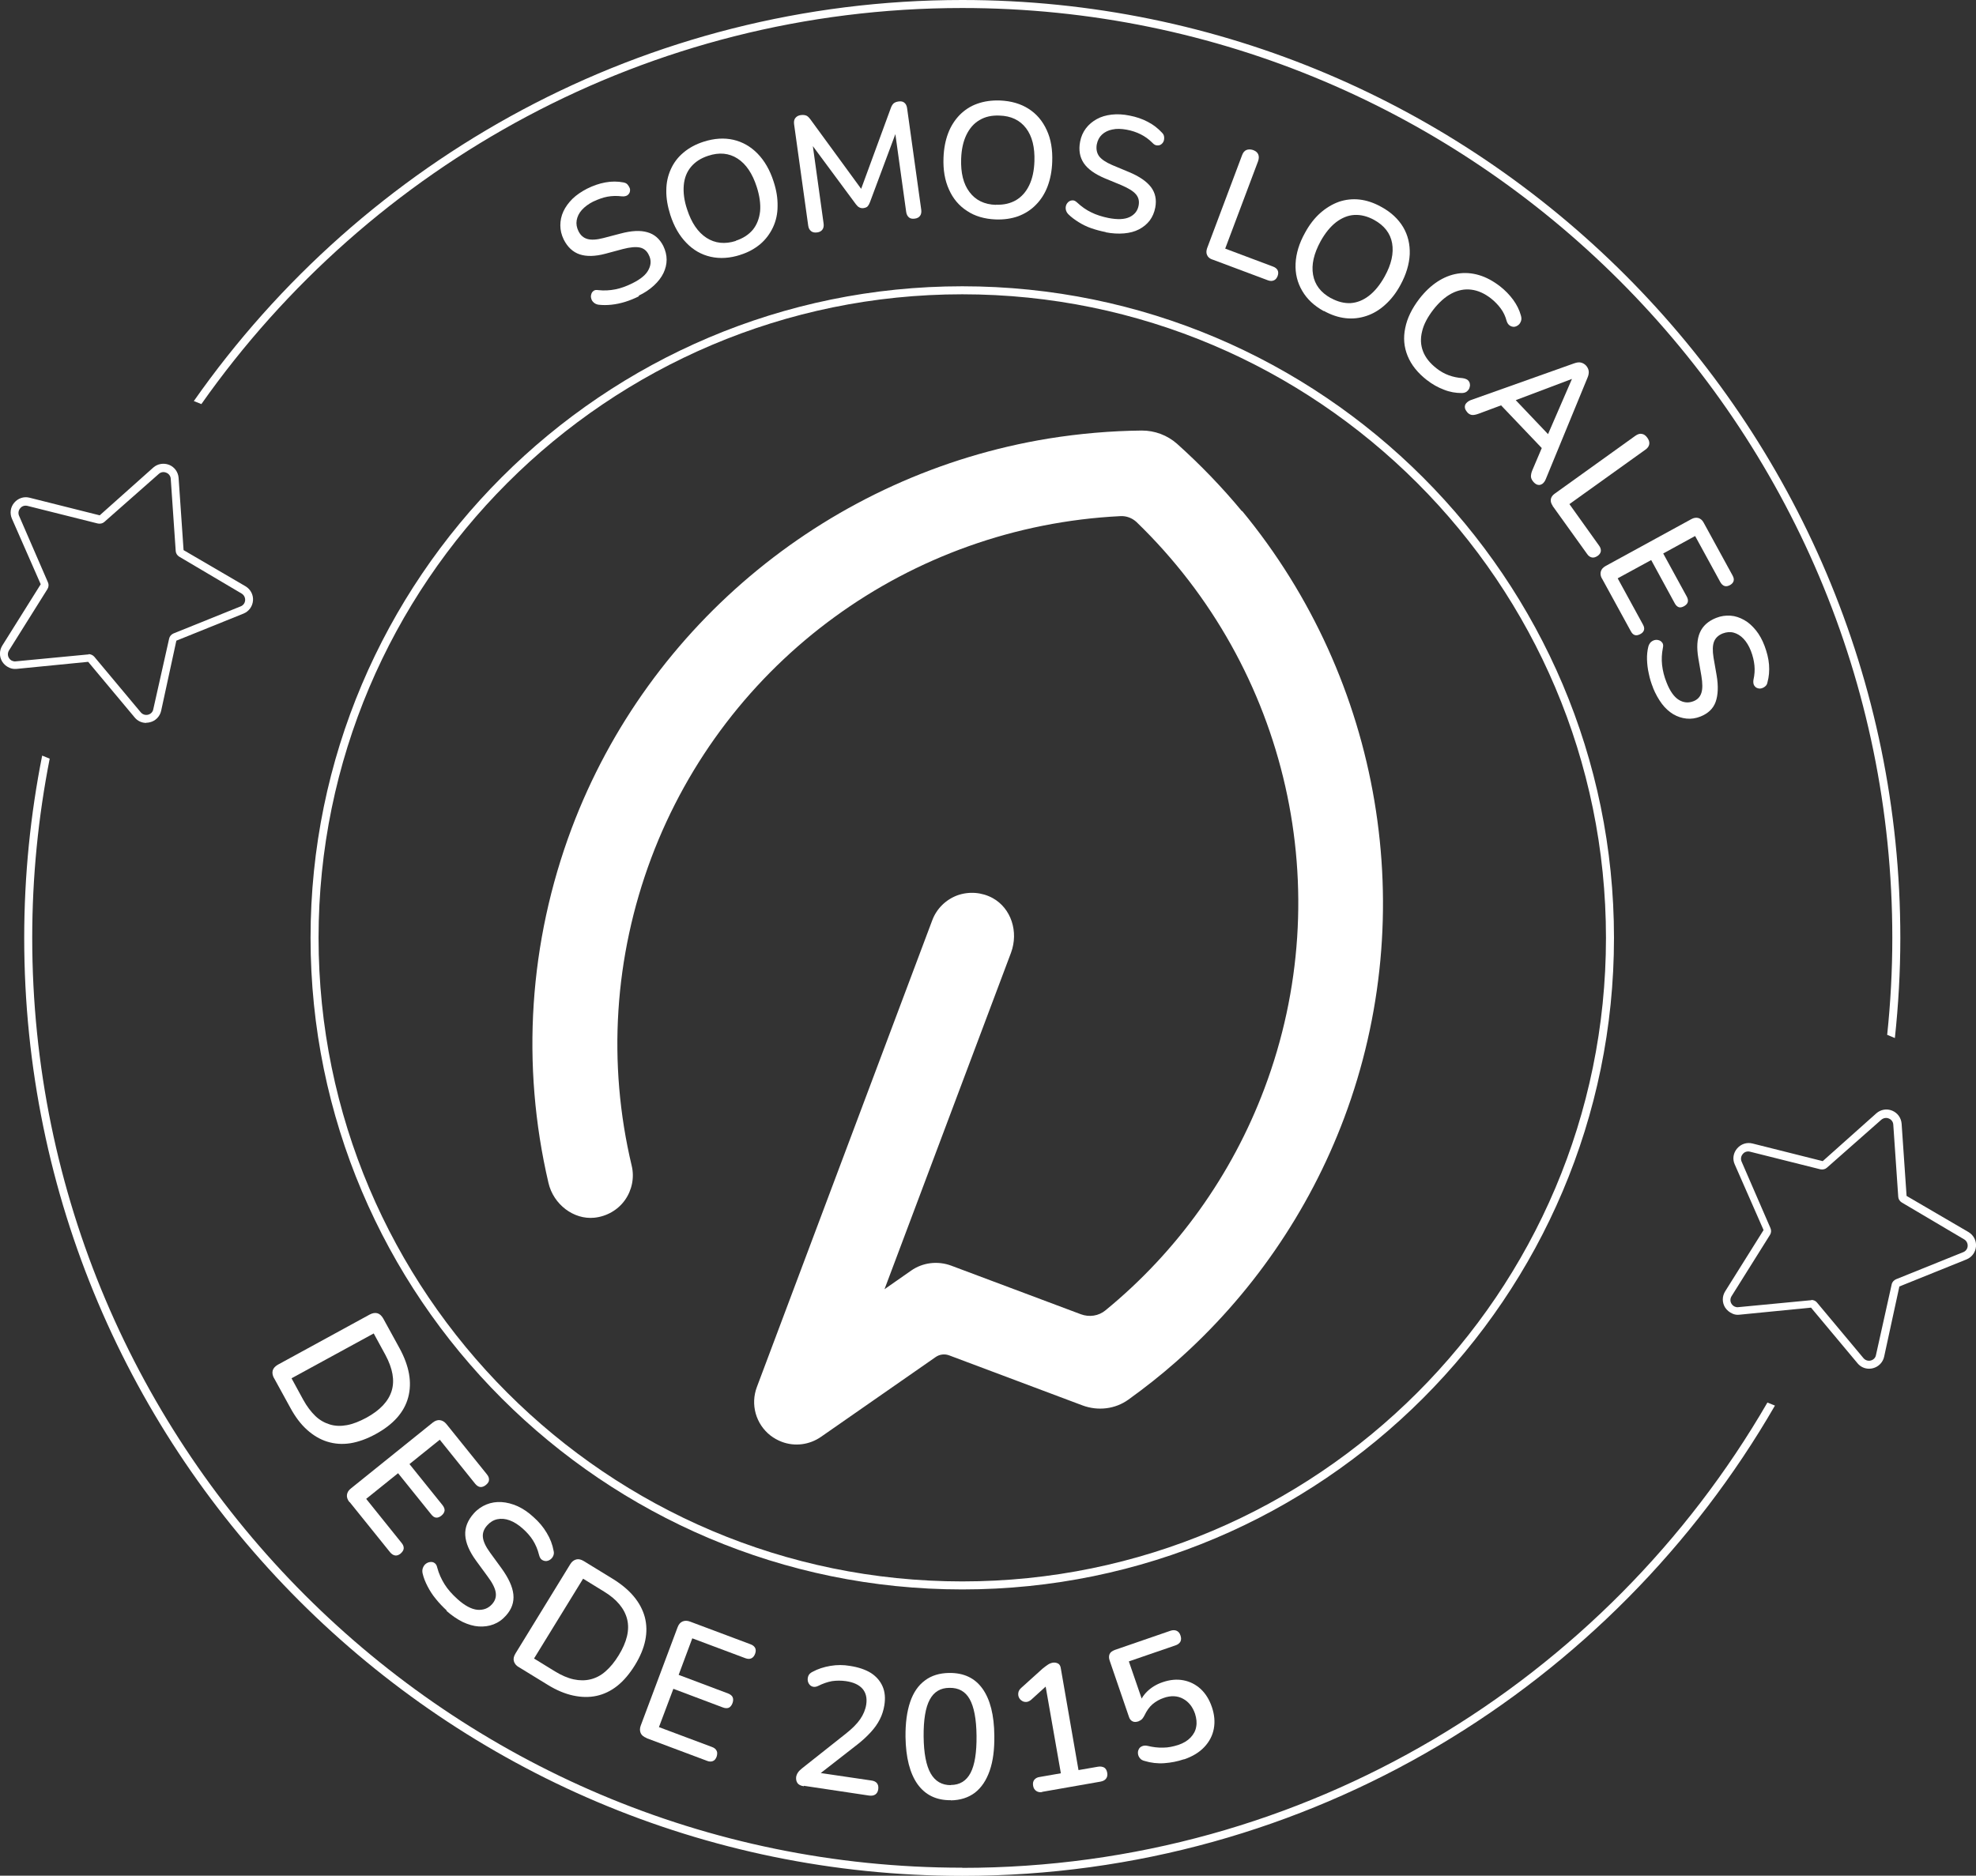 <?xml version="1.0" encoding="UTF-8"?><svg id="Capa_2" xmlns="http://www.w3.org/2000/svg" viewBox="0 0 123.25 117.02"><rect x="0" y="0" width="123.25" height="117.02" fill="#333333" stroke="none"/><defs><style>.cls-1{fill:#fff;}</style></defs><g id="Capa_1-2"><g><g><path class="cls-1" d="m39.86,18.48c-.28.14-.57.26-.86.35-.29.09-.58.15-.86.18-.28.03-.55.03-.81,0-.12-.02-.23-.07-.3-.14-.08-.07-.13-.15-.15-.24-.03-.09-.03-.18,0-.27.02-.09.07-.16.14-.21.07-.06.17-.07.3-.05.36.04.72.02,1.07-.05.35-.07.7-.2,1.06-.38.52-.26.86-.54,1.01-.86.16-.31.16-.62,0-.92-.12-.25-.31-.4-.56-.45-.25-.05-.6-.02-1.06.1l-1.08.29c-.64.17-1.18.18-1.6.04-.42-.14-.76-.45-1-.93-.14-.29-.21-.58-.21-.88s.06-.59.19-.87c.13-.28.32-.54.57-.79.25-.24.56-.45.91-.63.38-.19.76-.32,1.14-.39.38-.07.76-.07,1.12,0,.11.02.2.06.26.13s.11.15.14.23.02.17,0,.25c-.03.08-.08.15-.16.2-.08.05-.19.07-.33.06-.32-.04-.62-.03-.9.02-.28.05-.57.16-.88.3-.3.15-.54.33-.72.53-.18.2-.28.42-.32.64-.04.23,0,.45.11.68.13.26.31.42.56.49.24.07.58.05,1-.06l1.07-.28c.68-.18,1.23-.21,1.67-.08.43.12.76.4.99.85.14.29.21.58.21.86,0,.29-.07.57-.2.84-.13.27-.33.53-.59.77-.26.24-.58.46-.96.64Z"/><path class="cls-1" d="m46.18,15.9c-.65.21-1.27.25-1.85.12-.58-.13-1.09-.42-1.52-.87-.44-.45-.77-1.03-1-1.74-.17-.54-.26-1.05-.25-1.53,0-.48.1-.92.28-1.32.18-.4.44-.75.79-1.04.34-.29.76-.52,1.26-.68.66-.21,1.27-.25,1.85-.12.57.13,1.08.42,1.51.86.43.44.77,1.02,1,1.74.18.54.26,1.05.25,1.54,0,.48-.1.93-.29,1.33s-.45.75-.79,1.04c-.35.29-.76.52-1.25.67Zm-.29-.88c.46-.15.81-.38,1.07-.69.25-.31.4-.7.45-1.15.04-.45-.03-.96-.21-1.52-.27-.84-.67-1.43-1.2-1.77-.53-.34-1.14-.4-1.83-.17-.46.15-.81.38-1.07.69s-.41.69-.45,1.14c-.04.45.02.96.21,1.52.27.83.67,1.42,1.21,1.77.53.34,1.14.41,1.83.19Z"/><path class="cls-1" d="m50.97,14.5c-.16.02-.28,0-.38-.08-.1-.08-.16-.19-.18-.35l-.88-6.32c-.02-.16,0-.29.08-.39.08-.1.19-.16.34-.18.14-.02.26,0,.34.03s.17.12.26.24l3.36,4.6-.31.04,1.96-5.34c.05-.14.11-.24.18-.3.07-.06.17-.1.31-.12.15-.02.27,0,.36.08.09.07.15.19.17.35l.88,6.32c.02.16,0,.28-.07.38-.07.1-.18.16-.33.18-.16.02-.28,0-.37-.08-.09-.08-.15-.19-.17-.35l-.73-5.25.22-.03-1.75,4.69c-.04.11-.09.19-.14.25-.05.06-.14.09-.24.11-.11.02-.2,0-.28-.04-.08-.04-.15-.11-.21-.19l-2.99-4.04.24-.03.73,5.26c.02.16,0,.28-.07.38-.07.1-.18.16-.33.18Z"/><path class="cls-1" d="m62.09,13.69c-.68-.03-1.28-.2-1.77-.53-.5-.32-.88-.77-1.13-1.34-.26-.57-.37-1.23-.34-1.98.02-.57.12-1.08.29-1.53.17-.45.42-.83.72-1.14.31-.31.67-.55,1.1-.7.42-.15.9-.22,1.42-.2.69.03,1.28.2,1.78.52.5.32.87.76,1.13,1.33.26.56.37,1.22.34,1.98-.02.57-.12,1.08-.29,1.53-.17.45-.42.84-.73,1.15-.31.32-.68.55-1.1.71-.42.15-.89.22-1.41.2Zm.04-.92c.48.02.89-.08,1.24-.28.35-.21.62-.51.82-.92.2-.41.31-.91.33-1.5.03-.88-.14-1.57-.52-2.07s-.93-.77-1.66-.79c-.48-.02-.89.07-1.24.28-.35.2-.62.51-.82.92s-.31.91-.33,1.5c-.03.88.14,1.57.52,2.07.38.51.93.78,1.65.8Z"/><path class="cls-1" d="m68.97,14.48c-.31-.06-.61-.14-.9-.24-.29-.1-.55-.23-.79-.38-.24-.15-.46-.31-.64-.49-.09-.09-.14-.19-.16-.29-.02-.1-.01-.2.02-.28.03-.09.09-.16.16-.22.07-.05.15-.08.25-.08s.18.05.28.14c.27.25.56.46.88.61.32.16.68.27,1.07.35.57.11,1.01.09,1.32-.06.31-.15.5-.39.56-.72.05-.27,0-.5-.17-.7-.17-.2-.47-.38-.91-.57l-1.04-.43c-.61-.26-1.05-.57-1.3-.94-.25-.37-.33-.82-.23-1.34.06-.32.18-.59.36-.83s.41-.43.68-.58.58-.24.93-.28c.35-.04.72-.02,1.11.06.42.08.8.21,1.14.39.35.18.64.41.89.68.08.08.12.16.13.26.01.1,0,.19-.03.27-.03.08-.09.15-.16.2-.07.05-.16.07-.25.06-.1,0-.2-.06-.29-.16-.23-.23-.47-.4-.73-.53s-.55-.23-.88-.29c-.33-.06-.63-.07-.89-.01-.26.05-.48.16-.65.32-.17.16-.27.36-.32.61-.05.28,0,.53.14.73.15.2.43.39.83.56l1.03.43c.65.27,1.1.58,1.38.94.27.36.36.78.27,1.27-.06.32-.18.59-.35.82-.18.23-.4.41-.67.55-.27.14-.58.22-.93.25-.35.03-.74.01-1.15-.07Z"/><path class="cls-1" d="m75.61,16.19c-.16-.06-.27-.15-.32-.28-.06-.12-.05-.27,0-.42l2.18-5.8c.06-.17.15-.28.27-.33s.26-.05.42,0c.16.06.27.15.32.27.05.12.05.26-.01.43l-2.05,5.45,2.98,1.12c.14.05.24.13.29.23.05.1.05.22,0,.36-.05.13-.13.23-.23.27-.11.05-.23.05-.37,0l-3.47-1.3Z"/><path class="cls-1" d="m82.57,19.41c-.6-.33-1.05-.75-1.35-1.27-.3-.51-.44-1.08-.41-1.7.03-.62.22-1.26.59-1.92.27-.5.59-.91.95-1.23.36-.32.75-.55,1.16-.7.41-.14.85-.19,1.29-.14s.9.2,1.36.46c.61.33,1.06.76,1.36,1.26.3.51.43,1.07.41,1.69-.03.62-.22,1.26-.58,1.92-.27.5-.59.91-.95,1.23-.36.33-.75.56-1.17.7s-.85.19-1.3.14c-.45-.05-.9-.2-1.35-.45Zm.45-.81c.42.23.83.33,1.23.31.4-.03.78-.18,1.14-.46.36-.28.68-.67.97-1.19.43-.77.58-1.47.47-2.09-.11-.62-.49-1.1-1.12-1.45-.42-.23-.83-.33-1.23-.31-.4.02-.78.18-1.14.45-.36.28-.68.67-.97,1.19-.42.77-.58,1.46-.47,2.09s.48,1.11,1.11,1.46Z"/><path class="cls-1" d="m89.01,23.72c-.58-.45-.98-.95-1.21-1.51-.23-.56-.28-1.14-.15-1.75.12-.61.42-1.22.88-1.82.35-.45.72-.8,1.13-1.07.4-.26.82-.43,1.26-.5.43-.07.88-.04,1.32.09.45.13.89.37,1.32.7.32.25.59.53.82.84.23.32.39.64.48.97.04.13.05.25.01.36-.04.11-.09.19-.17.25-.08.06-.16.1-.26.11-.09,0-.18-.02-.27-.08s-.16-.16-.2-.3c-.07-.27-.19-.53-.36-.76-.17-.23-.37-.44-.61-.63-.41-.32-.82-.5-1.24-.55-.41-.05-.82.03-1.22.24-.4.21-.78.55-1.14,1.01-.36.47-.6.92-.7,1.36-.11.44-.09.85.06,1.24.15.39.43.74.84,1.06.24.19.49.33.76.43.27.1.56.16.86.18.14.02.25.06.33.12.07.07.12.14.13.24.02.09,0,.18-.03.27-.04.09-.1.16-.18.22-.09.06-.19.08-.31.08-.36,0-.73-.06-1.1-.21-.37-.14-.73-.34-1.06-.6Z"/><path class="cls-1" d="m91.53,25.73c-.09-.1-.15-.2-.16-.3-.01-.1.01-.19.08-.27.07-.08.16-.15.29-.2l6.44-2.29c.17-.06.31-.08.43-.05.12.03.23.09.32.19.08.09.14.2.16.32.02.12,0,.27-.07.43l-2.6,6.32c-.05.13-.12.23-.21.3-.09.06-.18.09-.27.07-.09-.01-.19-.07-.28-.17-.1-.11-.16-.22-.17-.34,0-.12.02-.25.09-.41l.71-1.67.12.55-3.02-3.17.53.14-1.69.63c-.17.06-.3.09-.41.08-.11-.01-.21-.07-.3-.16Zm6.49-2.08l-3.73,1.41v-.36s2.5,2.63,2.5,2.63h-.34s1.59-3.67,1.59-3.67v-.02Z"/><path class="cls-1" d="m96.85,31.56c-.1-.14-.14-.28-.12-.41.02-.13.1-.25.24-.35l5.03-3.61c.14-.1.28-.15.41-.12.13.02.24.1.34.24.1.14.14.27.12.4-.02.13-.1.25-.25.35l-4.73,3.39,1.85,2.59c.09.12.12.24.11.35-.02.11-.08.21-.2.29-.12.08-.23.12-.35.1-.11-.02-.22-.09-.3-.21l-2.16-3.01Z"/><path class="cls-1" d="m99.92,36.1c-.09-.16-.11-.31-.07-.45.04-.14.14-.25.3-.34l5.34-2.92c.16-.09.31-.11.45-.07.13.04.25.14.33.3l1.8,3.29c.07.13.09.24.06.34-.03.1-.1.18-.22.25-.13.07-.24.09-.34.06-.1-.03-.19-.11-.26-.23l-1.58-2.89-1.99,1.09,1.47,2.69c.07.13.09.25.06.35-.03.1-.11.18-.23.25-.13.07-.24.09-.33.06s-.18-.11-.25-.24l-1.47-2.7-2.09,1.14,1.58,2.89c.07.13.09.24.06.34-.03.1-.11.19-.23.25-.13.07-.24.09-.34.06-.1-.03-.18-.11-.25-.24l-1.8-3.29Z"/><path class="cls-1" d="m103.11,42.91c-.12-.29-.21-.59-.27-.89-.07-.3-.1-.59-.11-.87s.02-.55.08-.8c.03-.12.09-.22.16-.29.08-.07.16-.11.25-.13s.18-.01.27.02c.09.03.15.09.2.16s.06.18.03.31c-.07.36-.09.71-.05,1.07.04.35.13.72.28,1.09.21.54.47.9.76,1.08s.6.21.91.09c.26-.1.42-.27.5-.52.08-.24.08-.6,0-1.07l-.19-1.1c-.11-.66-.08-1.19.1-1.6.18-.41.51-.71,1.01-.91.3-.12.6-.16.9-.14s.58.12.85.27c.27.15.51.37.73.64.22.27.4.6.54.97.15.4.25.79.28,1.17.03.39,0,.76-.1,1.12-.02.11-.07.19-.15.25-.07.06-.16.1-.25.12-.09.02-.17,0-.25-.03s-.14-.1-.19-.18c-.04-.09-.05-.2-.03-.33.07-.31.09-.61.06-.9-.03-.29-.1-.59-.22-.9-.12-.31-.28-.57-.46-.76s-.39-.32-.61-.38-.45-.04-.69.05c-.27.11-.45.28-.54.51-.09.23-.1.57-.03,1l.19,1.09c.12.69.09,1.25-.06,1.67s-.47.72-.94.91c-.3.12-.59.16-.88.13-.29-.03-.56-.12-.82-.27-.26-.16-.5-.37-.71-.65s-.4-.62-.56-1.01Z"/></g><path class="cls-1" d="m60.02,99.16c-22.41,0-40.65-18.24-40.65-40.65S37.6,17.86,60.02,17.86s40.65,18.23,40.65,40.65-18.24,40.65-40.65,40.65Zm0-80.8c-22.14,0-40.15,18.01-40.15,40.15s18.01,40.15,40.15,40.15,40.15-18.01,40.15-40.15-18.01-40.15-40.15-40.15Z"/><g><path class="cls-1" d="m17.09,85.98c-.09-.17-.12-.33-.08-.48.04-.14.15-.26.32-.36l5.73-3.13c.17-.09.33-.12.48-.08.14.04.26.15.36.32l1.02,1.86c.61,1.12.79,2.14.54,3.07-.25.93-.93,1.69-2.03,2.29-.55.3-1.08.49-1.58.57-.51.08-.99.04-1.44-.1-.45-.14-.87-.39-1.26-.74-.39-.35-.73-.8-1.04-1.37l-1.02-1.86Zm1.09,0l.73,1.34c.23.42.49.76.76,1.02s.58.43.91.53.68.11,1.06.04c.38-.07.78-.23,1.21-.46.86-.47,1.38-1.03,1.58-1.68s.06-1.4-.39-2.24l-.73-1.34-5.13,2.8Z"/><path class="cls-1" d="m21.8,93.72c-.12-.15-.18-.31-.16-.46.02-.15.1-.29.26-.41l5.08-4.09c.15-.12.3-.18.46-.16.15.02.29.1.41.25l2.52,3.13c.1.12.14.24.13.35,0,.11-.07.21-.19.31-.12.1-.24.14-.35.13-.11-.01-.22-.08-.32-.2l-2.21-2.75-1.89,1.52,2.06,2.56c.1.13.14.24.13.35-.02.11-.08.21-.19.3-.12.1-.23.14-.34.13-.11-.01-.21-.08-.31-.21l-2.06-2.56-1.99,1.6,2.21,2.75c.1.12.14.24.13.35-.01.11-.08.21-.19.31-.12.1-.24.14-.35.12s-.21-.08-.31-.2l-2.52-3.13Z"/><path class="cls-1" d="m27.87,100.48c-.25-.23-.48-.47-.68-.72-.21-.25-.38-.52-.52-.79-.14-.27-.25-.54-.31-.81-.03-.13-.02-.25.02-.35.04-.1.1-.19.18-.25.08-.06.17-.1.27-.11s.19,0,.27.06c.08.05.14.14.17.28.1.38.26.73.46,1.05.2.32.47.62.79.91.46.42.88.64,1.25.68.37.03.68-.08.92-.35.2-.22.27-.46.23-.73-.04-.27-.21-.61-.52-1.02l-.71-.97c-.42-.58-.64-1.1-.67-1.58-.03-.48.15-.93.53-1.36.23-.26.5-.44.79-.56.3-.12.61-.17.94-.15.33.02.67.11,1.01.26.34.16.67.38.98.67.34.3.62.63.83.99.22.36.36.73.43,1.12.03.11.02.22-.02.31-.04.1-.1.17-.18.23-.08.06-.16.09-.26.1-.09,0-.18-.02-.27-.08s-.14-.16-.18-.31c-.08-.33-.21-.63-.37-.89s-.38-.51-.65-.75c-.27-.24-.54-.41-.81-.51-.27-.1-.53-.12-.77-.07s-.45.18-.63.38c-.21.23-.3.48-.27.75s.18.59.46.97l.7.96c.44.61.69,1.15.74,1.63.05.48-.1.92-.46,1.32-.23.26-.49.44-.78.55-.29.11-.59.15-.92.13-.32-.02-.66-.12-1-.28-.34-.17-.68-.4-1.02-.7Z"/><path class="cls-1" d="m32.36,104.01c-.17-.1-.27-.23-.31-.38s0-.3.1-.47l3.41-5.56c.1-.17.23-.27.38-.31.15-.04.3,0,.47.1l1.81,1.11c1.09.67,1.75,1.47,2,2.39.24.93.04,1.93-.62,3-.33.53-.69.96-1.09,1.28-.4.32-.84.53-1.3.63s-.95.09-1.46-.02-1.04-.33-1.59-.67l-1.81-1.11Zm.95-.54l1.3.8c.41.25.8.42,1.17.5.37.08.72.08,1.05,0,.33-.08.65-.24.94-.5.29-.25.57-.59.82-1,.51-.83.69-1.58.53-2.24-.16-.66-.64-1.25-1.45-1.74l-1.3-.8-3.06,4.98Z"/><path class="cls-1" d="m40.33,108.43c-.18-.07-.31-.17-.37-.31-.06-.14-.06-.3.01-.48l2.29-6.11c.07-.19.17-.31.31-.37.14-.06.3-.06.48.01l3.76,1.41c.14.05.24.13.29.23.05.1.05.22,0,.36-.05.14-.13.24-.24.29s-.23.04-.37-.01l-3.31-1.24-.85,2.28,3.08,1.16c.15.06.25.14.29.24s.04.22-.01.36c-.05.14-.13.24-.23.29-.1.04-.23.04-.38-.02l-3.08-1.16-.9,2.39,3.31,1.24c.14.05.24.13.29.24.05.1.04.22,0,.36-.05.14-.13.24-.24.28-.1.04-.23.04-.37-.02l-3.76-1.41Z"/><path class="cls-1" d="m50.14,111.44c-.2-.03-.33-.1-.4-.2-.07-.1-.1-.24-.08-.39.02-.1.06-.2.12-.28.06-.09.15-.17.26-.26l2.69-2.13c.41-.32.72-.63.92-.92.2-.29.33-.6.38-.92.06-.41-.02-.73-.23-.98-.22-.25-.56-.41-1.04-.48-.29-.04-.58-.04-.86,0-.28.05-.57.15-.87.3-.12.06-.23.07-.32.05-.09-.02-.17-.07-.23-.15-.06-.08-.09-.16-.1-.26s.01-.2.05-.29.13-.17.25-.23c.33-.18.7-.3,1.11-.37s.82-.07,1.22,0c.53.08.97.23,1.31.44.34.22.58.5.73.84s.18.74.11,1.18c-.05.3-.14.6-.28.87-.14.28-.33.55-.58.82s-.55.55-.92.83l-2.54,1.98.05-.32,3.46.51c.16.02.28.08.35.17s.1.21.08.37c-.02.15-.08.26-.18.33-.1.07-.23.09-.39.07l-4.07-.61Z"/><path class="cls-1" d="m59.31,112.31c-.9.01-1.59-.32-2.08-1-.48-.68-.73-1.66-.75-2.94-.01-.87.09-1.6.29-2.19.2-.59.51-1.04.92-1.34.41-.31.91-.46,1.51-.47.91-.01,1.6.31,2.08.98.48.67.73,1.65.74,2.94.01.86-.08,1.58-.29,2.18-.21.6-.51,1.05-.92,1.37-.41.31-.91.47-1.51.48Zm-.01-.95c.57,0,.98-.26,1.24-.76.26-.5.38-1.27.37-2.31-.01-1.05-.16-1.81-.43-2.29-.27-.48-.69-.71-1.26-.7-.56,0-.97.25-1.23.74-.26.48-.39,1.25-.38,2.3.01,1.04.16,1.81.44,2.3.28.49.7.73,1.25.73Z"/><path class="cls-1" d="m65.01,111.8c-.15.03-.28,0-.38-.07s-.17-.18-.19-.32c-.03-.15,0-.28.07-.37.07-.09.18-.16.34-.18l1.32-.23-1.01-5.76.56-.1-1.41,1.28c-.1.08-.21.13-.31.13-.1,0-.19-.02-.27-.08-.08-.05-.14-.12-.18-.21-.04-.09-.05-.19-.03-.3.02-.11.08-.2.18-.29l1.33-1.2c.11-.09.22-.17.32-.24s.21-.11.31-.13c.12-.02.23,0,.33.05.1.05.16.16.18.32l1.1,6.33,1.21-.21c.16-.03.29,0,.39.05.1.06.16.17.19.32.03.15,0,.28-.07.37-.07.1-.19.16-.35.19l-3.65.64Z"/><path class="cls-1" d="m73.83,109.76c-.38.13-.79.21-1.21.24-.42.03-.84-.02-1.23-.14-.12-.03-.22-.08-.29-.17s-.11-.18-.12-.28,0-.19.05-.28c.04-.09.11-.15.21-.19.09-.04.21-.05.34-.02.33.08.65.12.97.11.32,0,.63-.07.95-.17.32-.11.57-.26.76-.46.19-.2.31-.42.35-.67.05-.25.02-.52-.07-.81-.15-.44-.4-.75-.75-.94-.35-.19-.76-.21-1.21-.05-.26.09-.49.22-.69.39-.2.17-.36.4-.5.69-.03.07-.08.14-.14.22-.06.07-.15.12-.24.16-.15.05-.27.05-.37,0s-.18-.14-.22-.27l-1.21-3.53c-.05-.15-.05-.28,0-.4.05-.11.16-.19.31-.25l3.48-1.2c.15-.05.28-.05.39,0,.11.05.19.14.24.29.05.15.05.27,0,.38-.06.11-.16.19-.31.24l-2.91,1,.91,2.64-.29.1c.1-.33.27-.62.53-.87.26-.25.57-.44.95-.57.46-.16.9-.2,1.31-.12.41.08.76.26,1.07.54.31.29.54.66.7,1.13.16.47.2.92.12,1.35-.08.43-.28.81-.59,1.14-.31.33-.73.59-1.26.77Z"/></g><path class="cls-1" d="m77.47,31.9c-1.24-1.5-2.61-2.92-4.05-4.21-.61-.54-1.39-.83-2.2-.83-1.94.02-3.9.19-5.82.5-13.54,2.21-24.93,11.53-29.74,24.31-2.67,7.11-3.17,14.76-1.45,22.13.31,1.34,1.57,2.3,2.86,2.17.77-.08,1.47-.48,1.91-1.1.44-.62.6-1.41.42-2.15-1.52-6.39-1.09-13.02,1.22-19.19,4.62-12.3,16.11-20.68,29.27-21.33.37-.02.73.12,1,.37,9.47,9.16,12.61,23.03,7.98,35.33-2.03,5.41-5.46,10.2-9.92,13.85-.42.35-1.01.44-1.54.24l-8.08-3.03c-.84-.31-1.77-.2-2.5.31l-1.66,1.16,7.89-20.99c.49-1.32,0-2.78-1.14-3.41-.68-.37-1.48-.43-2.21-.17-.72.27-1.29.83-1.56,1.55l-10.94,29.12c-.41,1.09-.07,2.31.85,3.03.21.16.44.29.7.39.82.31,1.73.19,2.45-.31l7.14-4.97c.25-.18.57-.22.86-.11l8.31,3.12c.97.36,2.04.23,2.86-.36,1.03-.74,2.03-1.53,2.96-2.35,4.68-4.12,8.31-9.38,10.5-15.22,4.8-12.79,2.36-27.3-6.37-37.88Z"/><path class="cls-1" d="m9.12,45.1c-.28,0-.54-.12-.72-.34l-2.9-3.47-4.46.44c-.15.01-.31,0-.45-.07-.19-.08-.34-.21-.45-.38-.19-.31-.19-.69,0-1l2.4-3.83-1.8-4.1c-.14-.33-.09-.71.15-.99.24-.28.6-.4.95-.31l4.38,1.1,3.34-2.98c.27-.24.65-.3.99-.17.34.14.56.45.59.81l.31,4.51,3.87,2.26c.31.19.49.53.46.89-.03.36-.25.67-.59.81l-4.19,1.69-.95,4.38c-.08.35-.35.63-.7.71-.08.02-.15.03-.23.03Zm-3.59-4.29c.13,0,.26.06.35.16l2.9,3.47c.11.13.28.19.45.15.17-.04.3-.17.33-.34l.99-4.41c.03-.14.13-.26.27-.32l4.19-1.69c.16-.06.27-.21.28-.38.01-.17-.07-.33-.22-.42l-3.89-2.3c-.13-.08-.21-.21-.22-.35l-.31-4.51c-.01-.17-.12-.32-.28-.38-.16-.07-.34-.04-.47.08l-3.39,2.99c-.11.1-.26.13-.41.1l-4.39-1.1c-.17-.04-.34.01-.45.15-.11.13-.14.31-.07.47l1.8,4.15c.06.13.05.29-.03.42l-2.4,3.83c-.09.15-.09.33,0,.47.05.08.12.15.21.18h0c.07.03.14.04.21.03l4.5-.43s.03,0,.04,0Z"/><path class="cls-1" d="m60.02.5c31.99,0,58.01,26.02,58.01,58.01,0,2.04-.11,4.06-.32,6.05l.48.2c.22-2.05.34-4.13.34-6.24C118.53,26.25,92.28,0,60.02,0,40.21,0,22.68,9.91,12.09,25.02l.47.19C23.07,10.28,40.42.5,60.02.5Z"/><path class="cls-1" d="m60.02,116.52c-31.99,0-58.01-26.02-58.01-58.01,0-3.83.38-7.56,1.09-11.18l-.47-.19c-.73,3.68-1.12,7.48-1.12,11.38,0,32.26,26.25,58.51,58.51,58.51,21.64,0,40.57-11.82,50.69-29.34l-.47-.19c-10.04,17.34-28.79,29.03-50.22,29.03Z"/><path class="cls-1" d="m116.58,85.39c-.28,0-.54-.12-.72-.34l-2.9-3.47-4.46.44c-.15.02-.31,0-.45-.07-.18-.08-.34-.21-.45-.38-.19-.31-.19-.69,0-1l2.4-3.83-1.8-4.1c-.15-.33-.09-.71.15-.99.24-.28.6-.4.96-.31l4.38,1.1,3.34-2.98c.27-.24.65-.31.99-.17.34.14.56.45.59.81l.31,4.51,3.87,2.26c.31.19.49.53.46.89-.03.36-.25.67-.59.81l-4.19,1.69-.95,4.38c-.08.36-.35.63-.7.72-.08.02-.15.03-.23.03Zm-3.59-4.29c.13,0,.26.06.34.16l2.9,3.47c.11.13.28.19.45.15.17-.04.3-.17.33-.34l.98-4.41c.03-.15.14-.26.27-.32l4.19-1.69c.16-.06.27-.21.28-.38.01-.17-.07-.33-.22-.42l-3.89-2.3c-.13-.08-.21-.21-.22-.35l-.31-4.51c-.01-.17-.12-.32-.28-.38-.16-.07-.34-.03-.47.08l-3.39,2.99c-.11.1-.26.13-.41.1l-4.39-1.1c-.17-.04-.34.01-.45.15-.11.13-.14.31-.07.47l1.8,4.15c.06.14.05.29-.03.42l-2.4,3.83c-.09.15-.09.33,0,.47.05.08.12.14.21.18h0c.07.03.14.04.21.03l4.5-.43s.03,0,.04,0Z"/></g></g></svg>